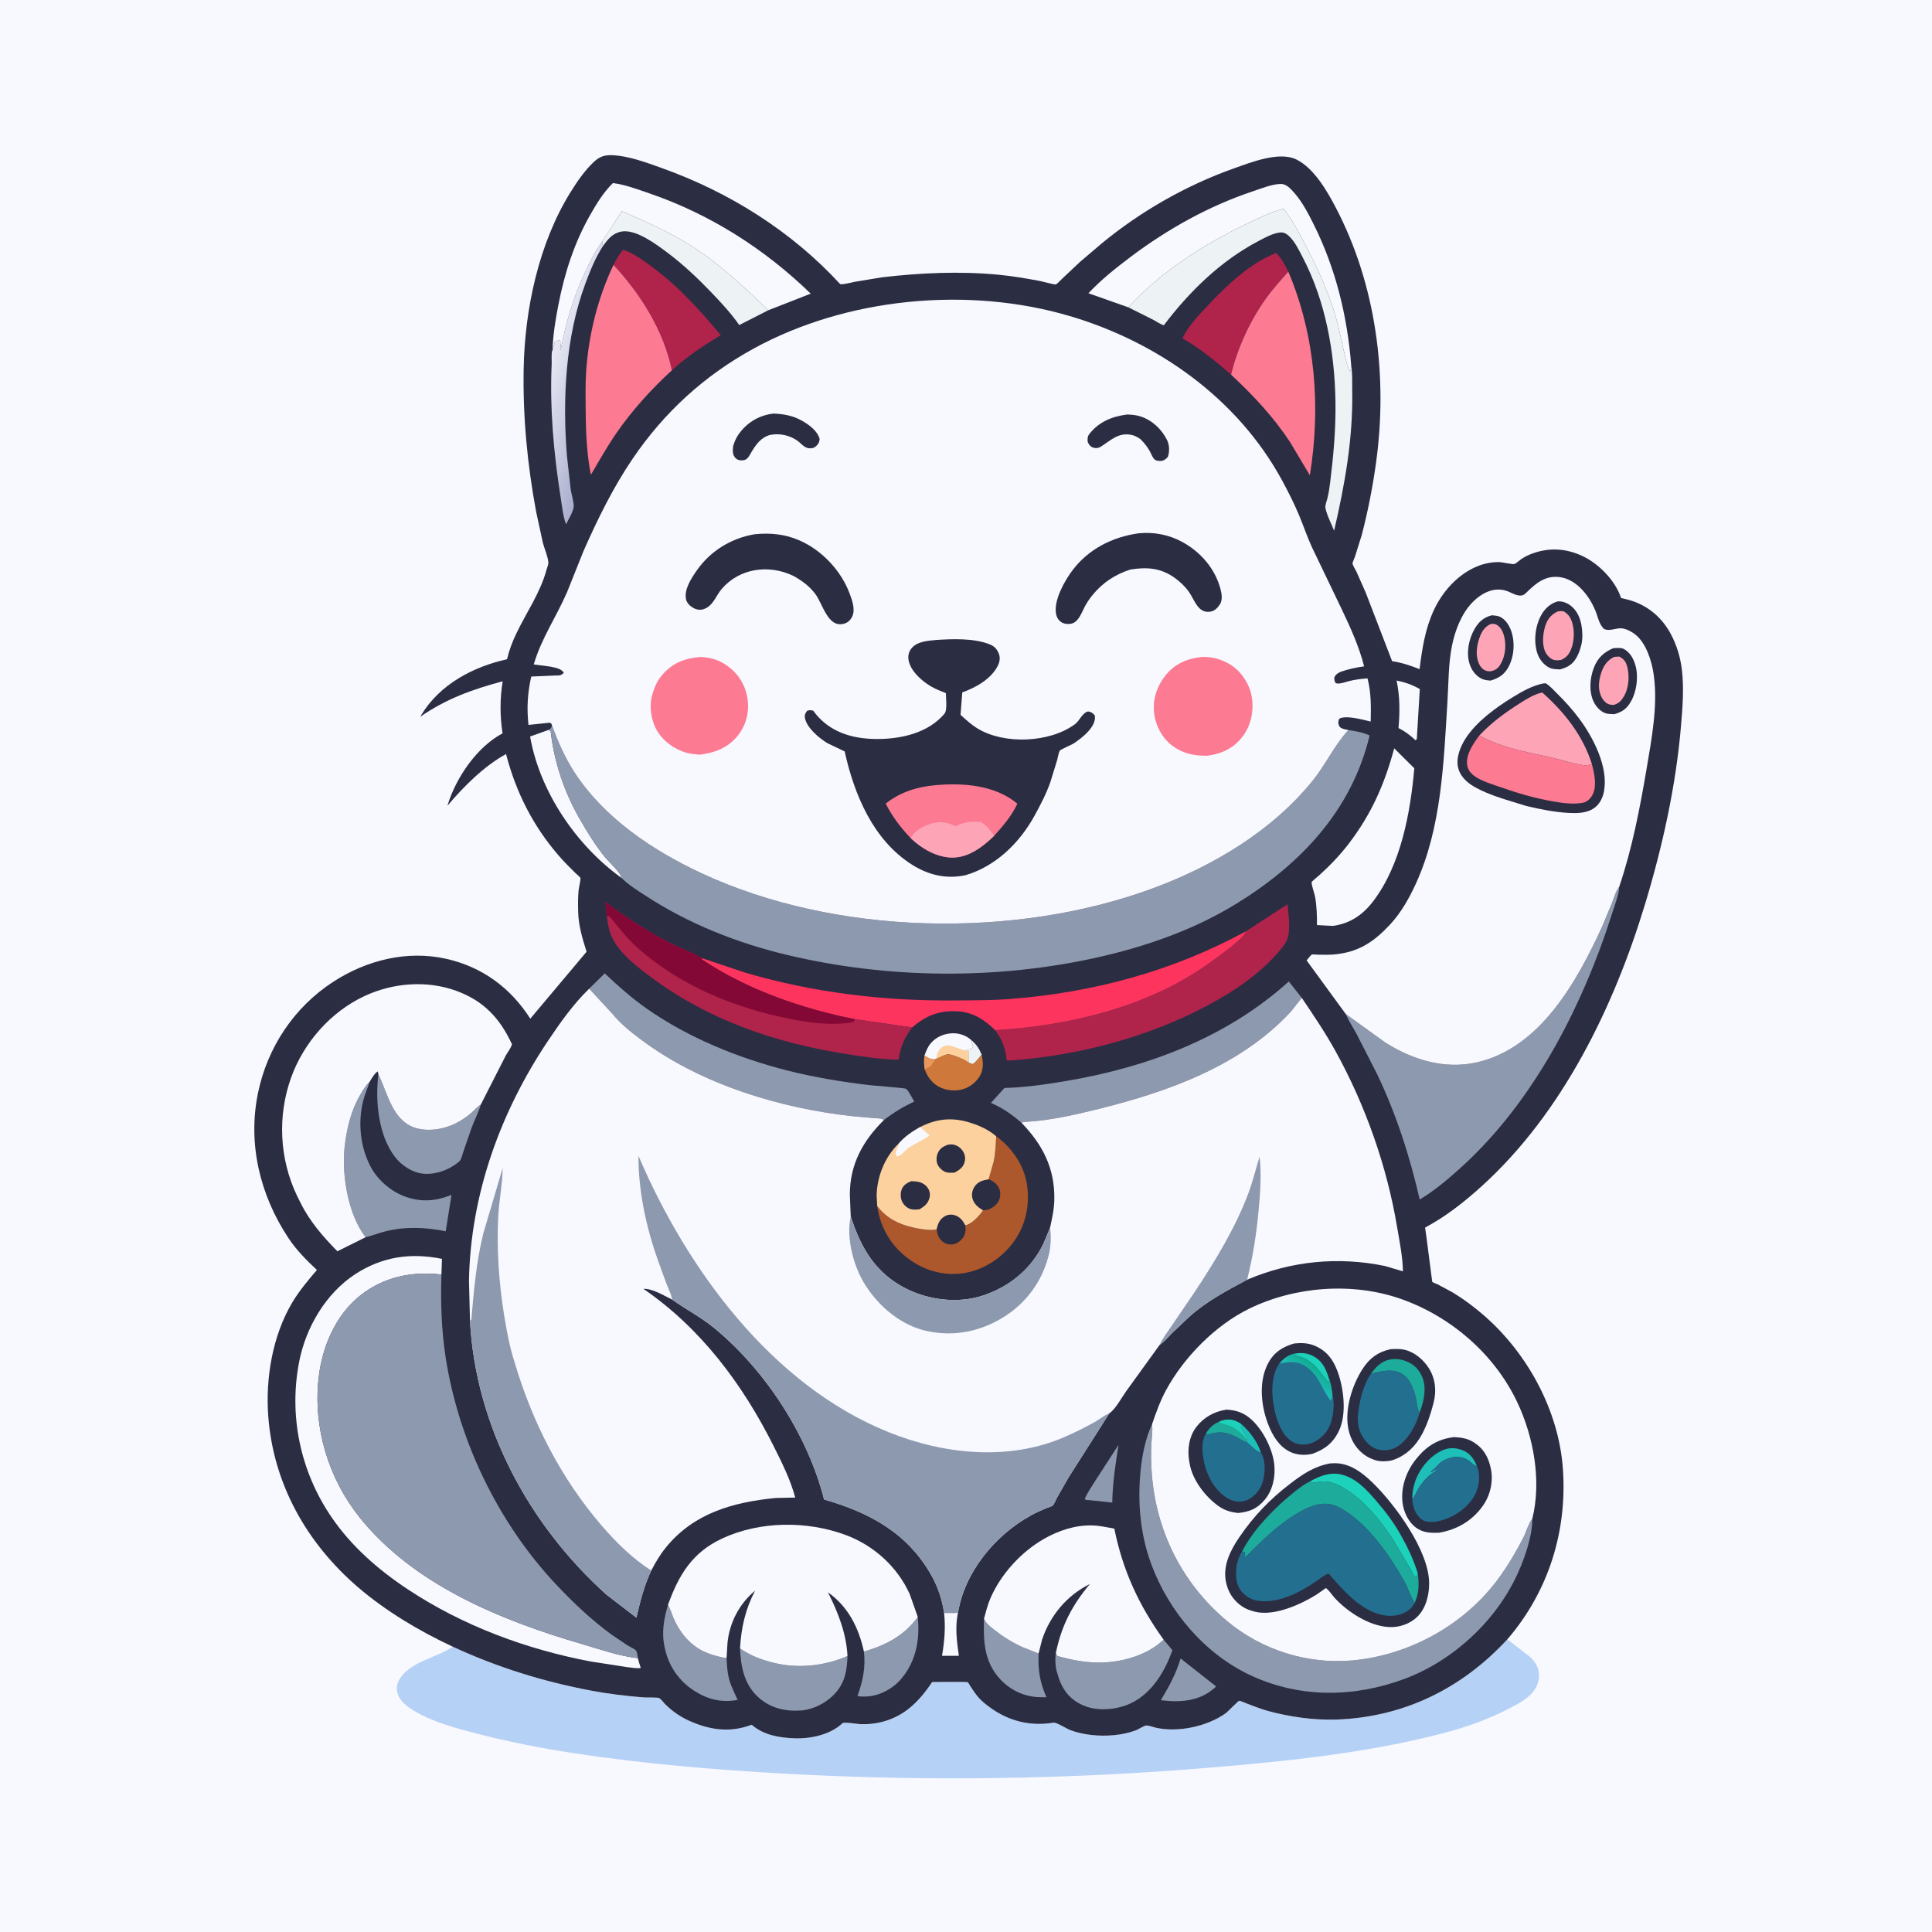 <svg version="1.1" xmlns="http://www.w3.org/2000/svg" style="display: block;" viewBox="0 0 2048 2048" width="1024" height="1024">
<defs>
	<linearGradient id="Gradient1" gradientUnits="userSpaceOnUse" x1="640.567" y1="426.706" x2="573.879" y2="405.584">
		<stop class="stop0" offset="0" stop-opacity="1" stop-color="rgb(172,176,206)"/>
		<stop class="stop1" offset="1" stop-opacity="1" stop-color="rgb(233,234,245)"/>
	</linearGradient>
	<linearGradient id="Gradient2" gradientUnits="userSpaceOnUse" x1="1393.95" y1="1449.62" x2="1385.24" y2="1460.83">
		<stop class="stop0" offset="0" stop-opacity="1" stop-color="rgb(17,172,146)"/>
		<stop class="stop1" offset="1" stop-opacity="1" stop-color="rgb(29,188,180)"/>
	</linearGradient>
</defs>
<path transform="translate(0,0)" fill="rgb(248,248,255)" d="M -0 -0 L 2048 0 L 2048 2048 L -0 2048 L -0 -0 z"/>
<path transform="translate(0,0)" fill="rgb(182,209,246)" d="M 479.982 1745.56 C 527.164 1767.5 576.336 1782.7 627.446 1792.28 C 645.605 1795.68 663.869 1797.84 682.279 1799.31 C 685.209 1799.55 697.043 1799.03 698.972 1800.18 C 700.988 1801.38 703.695 1805.17 705.5 1806.92 C 713.299 1814.47 721.281 1819.99 731.19 1824.39 C 752.863 1834.02 774.29 1836.92 796.793 1828.31 C 809.354 1839.26 825.974 1842.08 842.146 1842.68 C 859.382 1843.32 880.186 1838.88 893.012 1826.73 C 894.765 1825.07 909.077 1827.63 912.5 1827.71 C 918.381 1827.85 924.641 1827.45 930.422 1826.32 C 957.097 1821.11 973.553 1804.78 988.126 1783.05 C 992.419 1783.08 1024.76 1782.5 1025.98 1783.32 C 1026.37 1783.58 1028.08 1786.62 1028.48 1787.24 C 1031.15 1791.35 1033.89 1795.47 1037.07 1799.21 C 1040.63 1803.37 1045.21 1806.88 1049.62 1810.09 C 1069.6 1824.62 1092.38 1830.13 1116.74 1826.1 C 1119.88 1825.58 1130.77 1832.59 1134.68 1834.04 C 1141.88 1836.71 1149.39 1838.3 1157.01 1839.15 C 1172.42 1840.87 1189.43 1839.63 1204.05 1834.24 C 1206.92 1833.18 1212.51 1829.33 1215.05 1829.09 C 1217.18 1828.88 1222.59 1830.82 1224.91 1831.36 C 1248.39 1836.82 1279.49 1830.22 1299.14 1816.23 C 1301.8 1814.34 1312.32 1803.11 1313.58 1802.96 C 1314.93 1802.81 1320.08 1805.24 1321.51 1805.77 C 1328.95 1808.55 1336.41 1811.57 1344.07 1813.67 C 1367.1 1819.97 1393.04 1823.64 1416.89 1822.79 C 1488.25 1820.24 1549.78 1789.83 1597.88 1737.74 L 1622 1756.5 C 1627.59 1761.78 1631.34 1767.91 1631.44 1775.74 C 1631.51 1780.46 1630.57 1784.21 1628.36 1788.34 L 1627.75 1789.48 C 1622.15 1799.49 1609.81 1805.92 1600 1811 C 1577.77 1822.52 1553.85 1831.01 1529.65 1837.31 C 1448.91 1858.36 1364.89 1866.9 1281.94 1873.82 C 1134 1886.16 985.111 1888.46 836.864 1880.42 C 759.796 1876.24 682.877 1869.88 606.555 1858.18 C 572.651 1852.98 539.703 1846.52 506.482 1837.95 C 484.278 1832.23 459.76 1825.78 439.859 1814.1 C 432.501 1809.78 423.79 1803.6 421.383 1794.88 C 419.874 1789.4 420.948 1783.79 424.045 1779.14 C 436.294 1760.75 463.079 1757.32 479.982 1745.56 z"/>
<path transform="translate(0,0)" fill="rgb(43,45,66)" d="M 479.982 1745.56 C 444.697 1729.14 408.914 1707.84 379.367 1682.42 C 325.229 1635.86 289.795 1573.26 284.376 1501.43 C 281.331 1461.07 288.892 1415.85 309.788 1380.75 C 317.25 1368.22 326.498 1357.27 335.937 1346.22 C 324.757 1335.78 314.264 1325.23 305.764 1312.41 C 275.623 1266.96 262.418 1212.68 273.443 1158.83 C 283.362 1110.39 311.724 1067.68 353.195 1040.77 C 388.501 1017.86 431.389 1007.04 473.051 1016.39 C 511.175 1024.94 541.268 1047.16 562.139 1079.84 L 621.792 1008.89 C 617.424 994.988 613.225 981.286 612.889 966.599 C 612.712 958.887 612.579 950.911 613.404 943.245 C 613.649 940.964 615.795 932.085 615.232 930.584 C 614.879 929.645 610.881 926.38 609.982 925.494 C 603.751 919.354 597.512 913.109 591.809 906.472 C 564.634 874.847 546.894 839.549 536.424 799.334 C 513.18 811.997 491.332 833.911 474.295 854.114 L 474.562 853.22 C 483.479 824.186 505.596 791.776 532.736 777.35 C 529.884 759.282 529.885 740.255 532.86 722.196 C 500.858 730.716 473.134 740.733 445.648 759.681 L 446.486 758.08 C 466.015 725.49 501.566 706.749 537.472 698.847 C 539.692 689.375 542.984 680.661 547.16 671.893 C 557.898 649.354 572.62 628.632 579.244 604.306 C 579.759 602.413 581.453 598.201 581.318 596.355 C 580.862 590.107 577.125 581.618 575.473 575.424 L 568.403 542.842 C 559.027 492.658 554.179 442.058 555.101 391 C 556.244 327.72 571.148 257.709 604.853 203.6 C 611.782 192.477 619.712 180.874 629.27 171.844 C 635.335 166.114 640.627 164.204 648.914 164.522 C 666.239 165.187 685.158 172.289 701.383 178.081 C 773.091 203.681 838.975 245.028 890.694 301.223 C 895.327 301.542 901.164 299.686 905.741 298.79 L 935.08 293.946 C 975.902 289.191 1017.57 287.288 1058.56 291.238 C 1073.28 292.657 1087.96 295.15 1102.49 297.886 C 1104.85 298.331 1118.08 301.996 1119.2 301.521 C 1120.9 300.801 1124.21 297.02 1125.66 295.687 L 1145.05 277.444 L 1168.19 257.77 C 1209.44 223.822 1257.59 196.382 1307.89 178.546 C 1325.76 172.207 1356.21 159.961 1374.5 169.2 C 1392.91 178.499 1406.41 201.862 1415.66 219.455 C 1458.83 301.561 1471.26 398.594 1458.75 489.887 C 1455.21 515.73 1450.09 541.821 1443.54 567.062 L 1436.27 590.257 C 1435.83 591.52 1433.6 596.298 1433.74 597.413 C 1433.98 599.363 1436.91 603.896 1437.86 605.944 L 1447.65 628.013 L 1475.68 700.857 C 1485.86 702.395 1495.26 705.511 1504.79 709.332 C 1507.54 687.497 1510.71 666.586 1520.09 646.424 C 1532.44 619.877 1558.47 595.413 1589.31 595.854 C 1592.59 595.901 1603.57 598.593 1605.49 597.838 C 1607.42 597.078 1610.31 594.258 1612.15 592.994 C 1616.14 590.241 1620.45 588.139 1625.01 586.518 C 1642.99 580.133 1660.88 581.46 1677.98 589.667 C 1694.89 597.78 1711.89 615.09 1718.08 633.01 L 1718.38 633.921 L 1727 636.028 C 1746.28 641.503 1761.39 654.131 1770.91 671.687 C 1777.47 683.787 1781.42 697.12 1782.97 710.777 C 1785.14 729.98 1783.56 750.236 1781.94 769.441 C 1776.54 833.294 1762.21 897.926 1743.59 959.176 C 1710.56 1067.81 1656.21 1179.74 1571.02 1257.08 C 1552.5 1273.9 1532.78 1289.49 1510.64 1301.28 C 1511.68 1306.66 1518.03 1358.57 1518.22 1358.8 C 1518.81 1359.5 1523.27 1361.14 1524.32 1361.65 L 1539.89 1370.05 C 1550.99 1376.75 1561.39 1384.48 1571.25 1392.88 C 1618.54 1433.17 1652.39 1494.76 1656.75 1557.19 C 1661.4 1623.7 1641.3 1687.17 1597.88 1737.74 C 1549.78 1789.83 1488.25 1820.24 1416.89 1822.79 C 1393.04 1823.64 1367.1 1819.97 1344.07 1813.67 C 1336.41 1811.57 1328.95 1808.55 1321.51 1805.77 C 1320.08 1805.24 1314.93 1802.81 1313.58 1802.96 C 1312.32 1803.11 1301.8 1814.34 1299.14 1816.23 C 1279.49 1830.22 1248.39 1836.82 1224.91 1831.36 C 1222.59 1830.82 1217.18 1828.88 1215.05 1829.09 C 1212.51 1829.33 1206.92 1833.18 1204.05 1834.24 C 1189.43 1839.63 1172.42 1840.87 1157.01 1839.15 C 1149.39 1838.3 1141.88 1836.71 1134.68 1834.04 C 1130.77 1832.59 1119.88 1825.58 1116.74 1826.1 C 1092.38 1830.13 1069.6 1824.62 1049.62 1810.09 C 1045.21 1806.88 1040.63 1803.37 1037.07 1799.21 C 1033.89 1795.47 1031.15 1791.35 1028.48 1787.24 C 1028.08 1786.62 1026.37 1783.58 1025.98 1783.32 C 1024.76 1782.5 992.419 1783.08 988.126 1783.05 C 973.553 1804.78 957.097 1821.11 930.422 1826.32 C 924.641 1827.45 918.381 1827.85 912.5 1827.71 C 909.077 1827.63 894.765 1825.07 893.012 1826.73 C 880.186 1838.88 859.382 1843.32 842.146 1842.68 C 825.974 1842.08 809.354 1839.26 796.793 1828.31 C 774.29 1836.92 752.863 1834.02 731.19 1824.39 C 721.281 1819.99 713.299 1814.47 705.5 1806.92 C 703.695 1805.17 700.988 1801.38 698.972 1800.18 C 697.043 1799.03 685.209 1799.55 682.279 1799.31 C 663.869 1797.84 645.605 1795.68 627.446 1792.28 C 576.336 1782.7 527.164 1767.5 479.982 1745.56 z"/>
<path transform="translate(0,0)" fill="rgb(237,242,244)" d="M 1029.18 1102.15 C 1034.88 1106.94 1037.73 1111.09 1040.62 1117.91 C 1037.84 1121.24 1034.78 1125.91 1031 1128.05 C 1029.36 1127.62 1028.16 1127.17 1026.71 1126.29 L 1026.62 1114.5 L 1024.25 1113.46 L 1026.08 1112.88 C 1028.75 1112.13 1029.73 1111.96 1031.62 1109.82 L 1029.18 1102.15 z"/>
<path transform="translate(0,0)" fill="rgb(248,248,255)" d="M 1000.8 1709.79 L 1015.51 1709.74 C 1012.2 1724.56 1014.33 1740.38 1016.43 1755.23 L 998.569 1755.22 C 1001.24 1739.43 1002.38 1725.83 1000.8 1709.79 z"/>
<path transform="translate(0,0)" fill="rgb(141,153,174)" d="M 1185.68 1531.64 C 1182.44 1552.39 1179.41 1571.7 1179.03 1592.82 L 1154.5 1590.21 C 1152.28 1590.09 1151.55 1590.51 1149.83 1589 C 1152.95 1581.7 1157.82 1574.91 1162.01 1568.16 L 1185.68 1531.64 z"/>
<path transform="translate(0,0)" fill="rgb(248,248,255)" d="M 979.953 1119.02 C 981.627 1114.27 983.499 1109.48 986.857 1105.64 C 992.565 1099.12 1001.01 1095.54 1009.63 1095.31 C 1016.69 1095.11 1023.91 1097.46 1029.18 1102.15 L 1031.62 1109.82 C 1029.73 1111.96 1028.75 1112.13 1026.08 1112.88 L 1024.25 1113.46 L 1026.62 1114.5 L 1026.71 1126.29 C 1023.19 1123.47 1017.56 1121.12 1013.32 1119.6 C 1011.46 1118.93 1007.05 1117.37 1005.16 1117.45 C 1001.51 1117.62 995.661 1120.99 992.233 1122.51 L 991.013 1123.06 C 986.181 1122.91 984.037 1121.59 979.953 1119.02 z"/>
<path transform="translate(0,0)" fill="rgb(253,209,158)" d="M 992.233 1122.51 C 992.838 1118.16 994.083 1113.94 997.5 1110.92 C 1005.26 1104.06 1014.28 1112.17 1023.1 1113.32 L 1024.25 1113.46 L 1026.62 1114.5 L 1026.71 1126.29 C 1023.19 1123.47 1017.56 1121.12 1013.32 1119.6 C 1011.46 1118.93 1007.05 1117.37 1005.16 1117.45 C 1001.51 1117.62 995.661 1120.99 992.233 1122.51 z"/>
<path transform="translate(0,0)" fill="rgb(248,248,255)" d="M 1480.44 721.415 C 1489.39 723.154 1497.11 725.944 1505.05 730.418 L 1501.87 783.5 L 1500.52 784.702 C 1495.46 779.906 1489.8 775.535 1483.58 772.355 L 1482.49 771.814 C 1483.92 754.319 1484.07 738.703 1480.44 721.415 z"/>
<path transform="translate(0,0)" fill="rgb(141,153,174)" d="M 1251.48 1758.03 L 1289.18 1787.73 C 1282.43 1793.97 1276.43 1797.52 1267.68 1800.44 L 1264.1 1801.35 C 1252.99 1804.09 1241.85 1803.65 1230.56 1802.29 C 1239.52 1787.07 1246.29 1775.13 1251.48 1758.03 z"/>
<path transform="translate(0,0)" fill="rgb(206,121,59)" d="M 992.233 1122.51 C 995.661 1120.99 1001.51 1117.62 1005.16 1117.45 C 1007.05 1117.37 1011.46 1118.93 1013.32 1119.6 C 1017.56 1121.12 1023.19 1123.47 1026.71 1126.29 C 1028.16 1127.17 1029.36 1127.62 1031 1128.05 C 1034.78 1125.91 1037.84 1121.24 1040.62 1117.91 C 1042.18 1126.31 1043.01 1134.14 1037.99 1141.66 C 1033.15 1148.92 1025.99 1153.83 1017.39 1155.39 C 1008.94 1156.91 998.992 1155.1 992.033 1149.96 C 986.21 1145.65 982.737 1140.44 980.315 1133.72 C 979.332 1128.49 979.41 1124.23 979.953 1119.02 C 984.037 1121.59 986.181 1122.91 991.013 1123.06 L 992.233 1122.51 z"/>
<path transform="translate(0,0)" fill="rgb(233,151,93)" d="M 979.953 1119.02 C 984.037 1121.59 986.181 1122.91 991.013 1123.06 C 989.312 1126.41 987.713 1130.24 983.929 1131.66 L 982.908 1131.99 L 980.315 1133.72 C 979.332 1128.49 979.41 1124.23 979.953 1119.02 z"/>
<path transform="translate(0,0)" fill="rgb(248,248,255)" d="M 581.837 773.62 L 583.762 775.101 C 587.133 806.721 597.934 838.707 613.577 866.355 C 621.799 880.889 631.166 896.182 641.764 909.105 C 645.413 913.555 658.765 925.582 658.722 930.572 C 610.92 896.216 572.063 839.113 561.932 780.721 L 581.837 773.62 z"/>
<path transform="translate(0,0)" fill="rgb(141,153,174)" d="M 972.892 1714.06 C 975.189 1737.96 971.225 1760.66 955.502 1779.47 C 947.183 1789.43 933.983 1796.89 921 1798.19 C 916.961 1798.6 912.998 1798.48 908.979 1797.97 C 914.545 1781.96 917.776 1767.74 915.765 1750.72 C 938.677 1744.12 958.61 1733.91 972.892 1714.06 z"/>
<path transform="translate(0,0)" fill="rgb(141,153,174)" d="M 1100.95 1752.82 C 1100.22 1770.3 1102.25 1783.29 1109.32 1799.14 L 1102.09 1799.09 C 1086.21 1798.74 1071.47 1791.98 1060.62 1780.44 C 1043.1 1761.81 1042.34 1739.94 1043.1 1715.78 C 1044.84 1720.53 1049.19 1723.89 1053.07 1726.97 C 1062.59 1734.53 1072.26 1740.69 1083.32 1745.8 L 1100.95 1752.82 z"/>
<path transform="translate(0,0)" fill="url(#Gradient1)" d="M 638.58 255.901 L 639.106 260.927 C 631.071 273.403 625.73 286.655 620.565 300.512 C 599.365 357.395 596.214 422.806 600.955 482.965 L 604.963 518.842 C 605.707 523.836 608.501 532.493 608.121 537.12 C 607.681 542.474 602.395 550.928 600.035 555.788 C 596.794 547.176 595.636 535.573 594.194 526.455 C 586.874 480.192 582.733 432.848 584.786 386 C 584.973 381.712 584.286 375.78 585.361 371.797 L 585.751 371.112 C 586.631 368.73 587.425 366.424 587.905 363.922 L 588.272 361.932 C 590.964 361.2 592.11 360.292 594.75 361.495 L 594.75 363.75 C 593.95 366.748 594.049 368.418 594.25 371.558 C 599.933 341.848 607.277 316.346 620.112 288.843 C 625.428 277.452 630.936 265.948 638.58 255.901 z"/>
<path transform="translate(0,0)" fill="rgb(141,153,174)" d="M 708.139 1701.13 L 708.884 1702.62 C 711.342 1707.64 712.835 1713.08 715.265 1718.13 C 723.066 1734.34 734.747 1747.03 752.006 1753.09 C 757.897 1755.15 764.003 1756.82 770.196 1757.65 C 770.602 1765.2 770.924 1772.44 772.853 1779.79 C 774.849 1787.4 778.742 1794.81 781.92 1802 C 765.137 1804.97 751.084 1801.77 736.708 1792.81 C 720.393 1782.63 709.312 1767.14 705.035 1748.4 L 704.617 1746.5 C 701.072 1730.95 703.615 1716.17 708.139 1701.13 z"/>
<path transform="translate(0,0)" fill="rgb(237,242,244)" d="M 638.58 255.901 L 659.194 223.894 C 683.94 234.63 708.287 245.333 731.229 259.708 C 761.91 278.931 788.505 303.807 814.35 328.913 L 783.644 344.561 C 774.744 331.841 764.18 320.494 753.433 309.335 C 739.25 294.608 724.105 280.253 707.716 267.983 C 696.056 259.252 674.18 242.661 658.781 245.462 C 649.351 247.177 644.316 253.615 639.106 260.927 L 638.58 255.901 z"/>
<path transform="translate(0,0)" fill="rgb(141,153,174)" d="M 401.121 1138.88 L 401.601 1139.87 C 410.797 1159.27 416.164 1187.11 439.031 1195.19 C 452.969 1200.11 470.616 1197.18 483.576 1190.55 C 489.313 1187.61 494.696 1183.97 499.562 1179.75 C 502.882 1176.86 505.96 1173.16 509.683 1170.85 C 507.334 1179.17 502.924 1187.36 499.922 1195.53 L 491.58 1219.62 C 490.534 1222.68 489.284 1227.85 487.544 1230.48 C 487.371 1230.74 485.797 1232.08 485.425 1232.38 C 475.03 1240.69 460.865 1245.56 447.597 1244.03 C 436.704 1242.77 425.498 1235.18 418.881 1226.63 C 400.996 1203.53 397.606 1167.07 401.121 1138.88 z"/>
<path transform="translate(0,0)" fill="rgb(141,153,174)" d="M 784.454 1747.44 C 794.808 1754.49 805.865 1759.05 818 1762.08 L 819.922 1762.57 C 845.91 1769.12 873.978 1766.07 898.364 1755.46 C 897.863 1769.81 896.183 1782.16 886.479 1793.67 C 877.493 1804.32 862.812 1812.23 848.9 1813.2 C 832.009 1814.37 816.188 1810.58 803.5 1798.83 C 788.672 1785.11 785.267 1766.55 784.454 1747.44 z"/>
<path transform="translate(0,0)" fill="rgb(141,153,174)" d="M 1233.49 1738.14 L 1242.79 1749.25 C 1235.03 1771.5 1221.39 1794.44 1199.46 1805.19 C 1185.72 1811.92 1166.87 1814.14 1152.21 1809.28 C 1139.72 1805.14 1130.57 1797.23 1124.93 1785.31 C 1123.17 1781.6 1121.99 1777.94 1120.86 1774 L 1120.36 1772.38 C 1118.65 1766.55 1118.3 1758.16 1119.24 1752.19 L 1120.98 1755.5 C 1135.08 1759.38 1148.82 1762.16 1163.5 1762.38 C 1187.56 1762.74 1215.73 1755.11 1233.49 1738.14 z"/>
<path transform="translate(0,0)" fill="rgb(176,35,75)" d="M 650.33 280.772 C 653.323 274.926 656.227 269.836 660.486 264.808 C 671.17 268.234 680.3 274.945 689.303 281.482 C 718.383 302.598 741.111 327.84 764.019 355.275 C 745.844 366.281 727.892 378.17 712.191 392.585 C 703.626 350.563 679.078 311.753 650.33 280.772 z"/>
<path transform="translate(0,0)" fill="rgb(176,35,75)" d="M 1305 397.179 C 1288.85 382.998 1272.08 369.333 1253.41 358.637 C 1259.45 346.038 1269.74 335.094 1279.24 324.987 C 1299.75 303.18 1324.52 279.151 1352.71 268.148 C 1358.68 273.822 1362.05 280.7 1365.67 287.952 C 1357.68 297.06 1349.38 306.106 1342.31 315.947 C 1325.32 339.578 1311.76 368.855 1305 397.179 z"/>
<path transform="translate(0,0)" fill="rgb(141,153,174)" d="M 391.701 1146.99 C 389.593 1153.7 386.676 1160.18 384.976 1167 C 379.323 1189.69 381.755 1215.06 392.441 1235.95 C 400.09 1250.9 415.049 1263.7 431 1268.97 C 447.86 1274.54 462.414 1273.09 478.595 1266.65 L 472.467 1305.24 C 451.665 1300.94 430.19 1300.01 409.4 1305.06 C 402.014 1306.85 394.958 1309.72 387.619 1311.5 C 368.504 1287.18 361.752 1243.47 365.591 1213.36 C 367.964 1194.75 372.394 1176.41 382.101 1160.16 C 384.884 1155.5 387.635 1150.66 391.701 1146.99 z"/>
<path transform="translate(0,0)" fill="rgb(248,248,255)" d="M 1477.93 793.27 L 1499.23 814.422 C 1495.08 861.585 1485.07 916.446 1455.91 955 C 1444.81 969.682 1431.45 978.885 1413.02 981.504 L 1396.04 980.623 C 1396.15 970.641 1395.78 960.317 1394.02 950.482 C 1393.35 946.714 1389.96 937.956 1390.42 934.788 C 1390.45 934.577 1398.26 927.972 1399.02 927.281 C 1410.19 917.187 1420.7 906.19 1429.83 894.219 C 1453.89 862.664 1467.64 831.342 1477.93 793.27 z"/>
<path transform="translate(0,0)" fill="rgb(172,87,44)" d="M 1056 1204.47 C 1072.58 1216.57 1085.62 1235.15 1088.64 1255.69 C 1091.98 1278.39 1087 1300.52 1072.82 1318.68 C 1059.81 1335.35 1040.39 1347.35 1019.26 1349.91 C 997.548 1352.54 976.68 1345.57 959.804 1331.86 C 943.084 1318.28 932.93 1299.86 929.888 1278.54 C 939.708 1291.16 952.092 1297.57 967.5 1301.06 L 969.345 1301.51 C 974.764 1302.74 987.802 1304.92 992.872 1303.1 L 993.148 1301.74 C 994.415 1296.47 996.713 1291.87 1001.62 1289.19 C 1005.12 1287.28 1008.87 1287.05 1012.65 1288.35 C 1017.9 1290.15 1020.8 1294.13 1023.29 1298.85 L 1024.36 1298.65 C 1030.83 1296.72 1038.64 1288.36 1042.03 1282.92 C 1036.91 1280.04 1032.29 1276.25 1030.78 1270.33 C 1029.73 1266.18 1030.56 1261.57 1032.95 1258 C 1036.79 1252.29 1041.6 1251.24 1048 1250.03 L 1053.28 1231.5 C 1055.23 1222.56 1055.51 1213.58 1056 1204.47 z"/>
<path transform="translate(0,0)" fill="rgb(43,45,66)" d="M 1048 1250.03 C 1052.8 1252.07 1057 1254.96 1059.15 1259.92 C 1060.71 1263.54 1060.61 1268.53 1059.05 1272.14 C 1056.95 1276.99 1052.17 1280.76 1047.19 1282.31 C 1045.45 1282.85 1043.84 1282.9 1042.03 1282.92 C 1036.91 1280.04 1032.29 1276.25 1030.78 1270.33 C 1029.73 1266.18 1030.56 1261.57 1032.95 1258 C 1036.79 1252.29 1041.6 1251.24 1048 1250.03 z"/>
<path transform="translate(0,0)" fill="rgb(43,45,66)" d="M 992.872 1303.1 L 993.148 1301.74 C 994.415 1296.47 996.713 1291.87 1001.62 1289.19 C 1005.12 1287.28 1008.87 1287.05 1012.65 1288.35 C 1017.9 1290.15 1020.8 1294.13 1023.29 1298.85 C 1023.91 1303.8 1023.56 1308.34 1020.46 1312.48 C 1018.28 1315.38 1014.2 1318.53 1010.5 1319.02 C 1006.11 1319.6 1002.52 1318.9 999.146 1316.06 C 995.028 1312.6 993.847 1309.21 993.026 1304.03 L 992.872 1303.1 z"/>
<path transform="translate(0,0)" fill="rgb(237,242,244)" d="M 1196.12 325.802 C 1230.4 288.002 1276.78 258.592 1322.52 236.787 C 1334.45 231.098 1347.83 224.595 1360.63 221.303 C 1370.09 233.106 1377.57 247.684 1384.52 261.074 C 1398.47 287.96 1410.99 315.726 1418.5 345.186 L 1426.08 379.028 C 1427.35 383.895 1428.45 389.511 1431.01 393.837 C 1432.26 392.24 1432.1 389.279 1432.34 387.249 C 1433.75 395.938 1433.29 405.595 1433.43 414.402 C 1434.26 465.36 1425.66 513.164 1414.22 562.566 C 1411.34 555.396 1406.45 545.944 1405 538.468 C 1404.47 535.753 1406.49 530.814 1407.15 528.094 C 1408.5 522.495 1409.37 516.715 1410.07 511.001 C 1413.56 482.773 1416.08 454.574 1415.65 426.095 C 1414.87 373.737 1405.25 319.292 1380.8 272.573 C 1376.87 265.048 1372.55 255.862 1366.19 250.083 C 1363.34 247.485 1360.67 246.045 1356.73 246.467 C 1349.1 247.284 1340.36 252.188 1333.64 255.727 C 1293.94 276.605 1260.56 309.272 1233.67 344.833 C 1229.69 343.551 1225.79 340.689 1222.03 338.749 L 1196.12 325.802 z"/>
<path transform="translate(0,0)" fill="rgb(248,248,255)" d="M 1196.12 325.802 L 1153.78 310.843 C 1167.58 296.215 1182.86 284.079 1198.87 272.036 C 1237.7 242.823 1281.76 218.195 1328 202.821 C 1336.7 199.928 1348.81 194.938 1358 195.011 C 1363.84 195.058 1368.43 200.426 1372.02 204.475 C 1380.49 214.044 1386.9 226.483 1392.59 237.871 C 1415.95 284.692 1428.26 335.249 1432.34 387.249 C 1432.1 389.279 1432.26 392.24 1431.01 393.837 C 1428.45 389.511 1427.35 383.895 1426.08 379.028 L 1418.5 345.186 C 1410.99 315.726 1398.47 287.96 1384.52 261.074 C 1377.57 247.684 1370.09 233.106 1360.63 221.303 C 1347.83 224.595 1334.45 231.098 1322.52 236.787 C 1276.78 258.592 1230.4 288.002 1196.12 325.802 z"/>
<path transform="translate(0,0)" fill="rgb(253,122,147)" d="M 1365.67 287.952 C 1394.35 355.864 1400.24 431.311 1388.51 503.848 L 1367.6 468.745 C 1349.94 441.947 1328.39 418.968 1305 397.179 C 1311.76 368.855 1325.32 339.578 1342.31 315.947 C 1349.38 306.106 1357.68 297.06 1365.67 287.952 z"/>
<path transform="translate(0,0)" fill="rgb(248,248,255)" d="M 585.751 371.112 C 586.11 355.183 588.894 338.603 591.946 323 C 598.557 289.209 608.655 257.542 625.8 227.501 C 632.642 215.511 639.807 203.736 649.748 194.048 C 662.493 195.687 675.86 200.675 688 204.838 C 752.768 227.051 810.381 263.715 859.402 311.274 L 814.35 328.913 C 788.505 303.807 761.91 278.931 731.229 259.708 C 708.287 245.333 683.94 234.63 659.194 223.894 L 638.58 255.901 C 630.936 265.948 625.428 277.452 620.112 288.843 C 607.277 316.346 599.933 341.848 594.25 371.558 C 594.049 368.418 593.95 366.748 594.75 363.75 L 594.75 361.495 C 592.11 360.292 590.964 361.2 588.272 361.932 L 587.905 363.922 C 587.425 366.424 586.631 368.73 585.751 371.112 z"/>
<path transform="translate(0,0)" fill="rgb(253,122,147)" d="M 650.33 280.772 C 679.078 311.753 703.626 350.563 712.191 392.585 C 690.594 412.311 670.473 434.557 653.765 458.577 C 643.838 472.849 635.225 488.323 626.34 503.276 C 621.989 481.321 620.945 457.386 620.836 435 C 620.767 420.859 620.391 406.436 621.434 392.339 C 624.296 353.66 633.71 315.803 650.33 280.772 z"/>
<path transform="translate(0,0)" fill="rgb(253,209,158)" d="M 975.353 1194.74 C 993.125 1185.61 1009.89 1184.12 1028.9 1190.24 C 1038.91 1193.47 1047.97 1197.59 1056 1204.47 C 1055.51 1213.58 1055.23 1222.56 1053.28 1231.5 L 1048 1250.03 C 1041.6 1251.24 1036.79 1252.29 1032.95 1258 C 1030.56 1261.57 1029.73 1266.18 1030.78 1270.33 C 1032.29 1276.25 1036.91 1280.04 1042.03 1282.92 C 1038.64 1288.36 1030.83 1296.72 1024.36 1298.65 L 1023.29 1298.85 C 1020.8 1294.13 1017.9 1290.15 1012.65 1288.35 C 1008.87 1287.05 1005.12 1287.28 1001.62 1289.19 C 996.713 1291.87 994.415 1296.47 993.148 1301.74 L 992.872 1303.1 C 987.802 1304.92 974.764 1302.74 969.345 1301.51 L 967.5 1301.06 C 952.092 1297.57 939.708 1291.16 929.888 1278.54 L 929.256 1266.98 C 929.785 1246.81 938.073 1226.2 952.775 1212.09 C 959.332 1204.7 966.836 1199.62 975.353 1194.74 z"/>
<path transform="translate(0,0)" fill="rgb(248,248,255)" d="M 952.775 1212.09 C 959.332 1204.7 966.836 1199.62 975.353 1194.74 L 985.367 1203.53 C 978.415 1208.71 970.783 1211.8 963.588 1216.39 C 959.315 1219.11 955.827 1225.08 951 1225.94 C 949.534 1223.97 949.299 1223.79 949.731 1221.21 C 950.273 1217.99 952.315 1215.43 952.775 1212.09 z"/>
<path transform="translate(0,0)" fill="rgb(43,45,66)" d="M 1004.47 1213.5 C 1006.21 1213.23 1007.86 1212.95 1009.63 1213.17 C 1014.1 1213.75 1017.72 1216.08 1020.31 1219.73 C 1022.75 1223.17 1023.65 1227.18 1022.64 1231.33 C 1021.14 1237.53 1017.21 1240.04 1011.93 1243.02 C 1009.2 1243.12 1005.8 1243.42 1003.15 1242.68 C 999.364 1241.61 995.283 1237.78 993.775 1234.19 C 992.369 1230.84 992.552 1226.35 993.834 1223 C 995.907 1217.58 999.34 1215.59 1004.47 1213.5 z"/>
<path transform="translate(0,0)" fill="rgb(43,45,66)" d="M 965.935 1252.09 L 970.518 1252.37 C 975.629 1252.85 980.079 1254.66 983.209 1258.91 C 985.319 1261.78 986.243 1265.4 985.51 1268.89 C 984.113 1275.53 980.473 1278.42 974.909 1281.87 C 971.847 1282.24 968.161 1282.58 965.178 1281.65 C 961.182 1280.39 957.688 1277.07 956.03 1273.24 C 954.478 1269.66 954.39 1264.42 955.847 1260.79 C 957.787 1255.96 961.393 1254.07 965.935 1252.09 z"/>
<path transform="translate(0,0)" fill="rgb(141,153,174)" d="M 1082.86 1190.23 C 1072.63 1181.37 1062.88 1174.54 1050.44 1169.12 L 1064.81 1153.26 C 1085.96 1152.83 1108.12 1149.57 1129 1146.08 C 1215.83 1131.61 1300.21 1100.07 1366.19 1040.4 L 1379.91 1057.74 L 1368.53 1072.16 C 1315.46 1129.72 1238.57 1157.15 1164.51 1175.53 C 1139.76 1181.67 1112.43 1187.95 1086.94 1189.19 L 1085.67 1189.24 C 1084.15 1189.35 1084.6 1189.38 1082.86 1190.23 z"/>
<path transform="translate(0,0)" fill="rgb(141,153,174)" d="M 624.589 1048.02 L 641.047 1031.8 C 655.357 1045.31 669.488 1057.93 685.648 1069.25 C 729.801 1100.17 782.917 1121.71 834.995 1134.88 C 863.743 1142.14 894.312 1147.17 923.787 1150.51 C 928.189 1151.01 959.323 1153.23 960.574 1154.23 C 963.175 1156.3 967.189 1164.56 969.167 1167.65 C 957.268 1173.3 947.4 1179.26 936.989 1187.27 C 934.45 1185.23 930.196 1185.53 927.051 1185.28 L 905.012 1183.31 C 827.84 1175.17 743.454 1149.63 680.589 1102.8 C 669.397 1094.47 657.916 1085.45 649.103 1074.55 L 624.589 1048.02 z"/>
<path transform="translate(0,0)" fill="rgb(176,35,75)" d="M 1320.66 987.239 L 1364.84 958.522 C 1365.76 969.183 1368.33 985.258 1364.62 995.388 C 1363 999.814 1359.97 1003.67 1356.95 1007.24 C 1335.67 1032.47 1308.18 1050.9 1279.26 1066.25 C 1216.34 1099.64 1144.85 1118.37 1074 1123.97 L 1067.16 1124.23 C 1065.67 1110.79 1062.82 1103.12 1054.93 1092.05 C 1132.07 1087.51 1215.56 1067.84 1279.5 1022.55 C 1287.31 1017.02 1319.42 994.661 1320.66 987.239 z"/>
<path transform="translate(0,0)" fill="rgb(253,52,93)" d="M 1320.66 987.239 C 1319.42 994.661 1287.31 1017.02 1279.5 1022.55 C 1215.56 1067.84 1132.07 1087.51 1054.93 1092.05 C 1043.31 1080.6 1031.24 1072.91 1014.5 1072 C 995.652 1070.98 981.004 1076.77 967.02 1089.14 L 906.41 1080.43 C 850.442 1069.47 791.602 1048.99 743.974 1017.03 L 744.19 1015.68 L 789.568 1030.95 C 862.462 1052.36 936.914 1061.18 1012.76 1060.51 C 1031.92 1060.34 1051.26 1060.45 1070.38 1058.99 C 1158.63 1052.24 1242.88 1029.59 1320.66 987.239 z"/>
<path transform="translate(0,0)" fill="rgb(176,35,75)" d="M 643.387 972.819 L 641.782 956.113 C 663.294 972.494 686.821 987.536 710.881 999.889 C 721.687 1005.44 733.8 1009.6 744.19 1015.68 L 743.974 1017.03 C 791.602 1048.99 850.442 1069.47 906.41 1080.43 L 967.02 1089.14 C 958.709 1099.79 954.505 1109.87 952.502 1123.28 C 933.377 1123.04 913.384 1119.92 894.52 1116.89 C 820.784 1105.04 751.172 1081.18 690.738 1036.34 C 675.751 1025.22 657.172 1011.18 648.98 994.017 C 645.656 987.054 644.503 980.367 643.387 972.819 z"/>
<path transform="translate(0,0)" fill="rgb(132,8,53)" d="M 643.387 972.819 L 641.782 956.113 C 663.294 972.494 686.821 987.536 710.881 999.889 C 721.687 1005.44 733.8 1009.6 744.19 1015.68 L 743.974 1017.03 C 791.602 1048.99 850.442 1069.47 906.41 1080.43 L 904.617 1083.45 C 881.067 1087.71 856.131 1083.96 833 1079.15 C 778.333 1067.77 724.712 1045.88 681.603 1009.74 C 675.863 1004.92 670.192 999.67 665.116 994.167 L 651.571 978.142 C 649.367 975.398 647.324 972.057 644.12 970.444 L 643.387 972.819 z"/>
<path transform="translate(0,0)" fill="rgb(248,248,255)" d="M 676.214 1757.63 C 676.855 1761.12 678.241 1764.74 679.248 1768.17 C 674.625 1768.78 669.125 1767.69 664.493 1767.2 L 626.598 1761.33 C 558.036 1748.42 490.671 1723.42 432.368 1684.81 C 400.918 1663.98 372.39 1639.14 351.107 1607.8 C 318.231 1559.38 305.862 1500.33 317.27 1442.78 C 324.386 1406.88 345.483 1371 376.409 1350.76 C 404.996 1332.05 435.448 1327.72 468.498 1334.46 L 467.929 1351.06 C 436.942 1347.44 407.165 1353.39 382.259 1372.98 C 355.628 1393.93 341.445 1427.76 337.737 1460.77 C 331.809 1513.54 348.295 1567.45 381.374 1608.68 C 438.567 1679.97 531.03 1717.61 616.384 1742.57 C 635.183 1748.06 655.721 1755.38 675.187 1757.54 L 676.214 1757.63 z"/>
<path transform="translate(0,0)" fill="rgb(141,153,174)" d="M 1624.29 1610.02 C 1624.52 1627.72 1616.63 1650.41 1609.44 1666.62 C 1587.07 1717.08 1541.05 1760.1 1489.3 1779.5 C 1436.43 1799.32 1379.32 1800.35 1327.42 1776.73 C 1277.79 1754.15 1239.01 1708.63 1220.31 1657.88 C 1208.68 1626.3 1205.74 1592.64 1209.04 1559.35 C 1210.7 1542.62 1214.1 1524.99 1221.23 1509.66 L 1221.35 1510.91 C 1221.97 1517.58 1220.83 1524.19 1220.5 1530.87 C 1220.02 1540.71 1220.16 1550.34 1220.82 1560.17 C 1224.97 1622.23 1252.85 1678.3 1300.55 1718.24 C 1337.52 1749.19 1386.22 1764.57 1434.32 1760.06 C 1490.85 1754.76 1545.85 1725.82 1581.9 1681.71 C 1594.9 1665.81 1605.24 1648.28 1614.71 1630.11 C 1617.88 1624.02 1620.06 1615.08 1624.29 1610.02 z"/>
<path transform="translate(0,0)" fill="rgb(248,248,255)" d="M 1043.1 1715.78 C 1045.1 1708.51 1046.94 1701.06 1049.94 1694.12 C 1061.02 1668.52 1082.59 1644.98 1106.73 1631.21 C 1122.33 1622.32 1139.93 1616.53 1158 1617.02 C 1165.78 1617.24 1173.58 1619.01 1181.23 1620.41 C 1190.15 1664.64 1207.14 1701.57 1233.49 1738.14 C 1215.73 1755.11 1187.56 1762.74 1163.5 1762.38 C 1148.82 1762.16 1135.08 1759.38 1120.98 1755.5 L 1119.24 1752.19 C 1125.31 1723.15 1136.41 1701.7 1155.34 1679.13 C 1131.01 1691.1 1113.28 1712.31 1104.66 1738.04 L 1100.95 1752.82 L 1083.32 1745.8 C 1072.26 1740.69 1062.59 1734.53 1053.07 1726.97 C 1049.19 1723.89 1044.84 1720.53 1043.1 1715.78 z"/>
<path transform="translate(0,0)" fill="rgb(141,153,174)" d="M 1716.46 939.92 C 1716.05 947.321 1713.52 954.047 1711.32 961.056 L 1701.8 989.752 C 1669.96 1081.15 1619.79 1174.04 1546.91 1239.21 C 1533.93 1250.81 1519.96 1262.73 1504.92 1271.52 C 1494.67 1226.32 1479.65 1179.67 1459.43 1137.92 L 1438.49 1096.92 C 1434.57 1089.64 1429.81 1082.44 1426.54 1074.89 L 1468.36 1105.07 C 1497.5 1123.49 1531.41 1133.99 1565.81 1126.09 C 1632.97 1110.66 1671.75 1040.1 1698.31 982.302 L 1708.79 957.156 C 1710.72 952.097 1712.37 945.902 1715.41 941.401 L 1716.46 939.92 z"/>
<path transform="translate(0,0)" fill="rgb(248,248,255)" d="M 708.139 1701.13 C 719.478 1669.52 733.842 1645.62 765.5 1630.88 C 805.669 1612.17 855.892 1611.91 896.997 1627.36 C 926.526 1638.46 951.317 1660.99 964.322 1689.8 L 972.892 1714.06 C 958.61 1733.91 938.677 1744.12 915.765 1750.72 C 910.293 1725.56 899.164 1703.05 877.647 1687.94 C 888.291 1708.8 897.254 1731.78 898.364 1755.46 C 873.978 1766.07 845.91 1769.12 819.922 1762.57 L 818 1762.08 C 805.865 1759.05 794.808 1754.49 784.454 1747.44 C 785.686 1725.4 790.109 1705.81 800.407 1686.22 C 783.754 1699.98 773.356 1719.88 771.184 1741.5 L 770.196 1757.65 C 764.003 1756.82 757.897 1755.15 752.006 1753.09 C 734.747 1747.03 723.066 1734.34 715.265 1718.13 C 712.835 1713.08 711.342 1707.64 708.884 1702.62 L 708.139 1701.13 z"/>
<path transform="translate(0,0)" fill="rgb(248,248,255)" d="M 318.568 1275 L 314.677 1267.22 C 296.177 1228.16 293.992 1182.88 308.624 1142.21 C 321.955 1105.16 350.481 1072.72 386.127 1055.98 C 416.378 1041.77 452.497 1038.83 484.037 1050.45 C 512.925 1061.1 530.004 1079.53 542.748 1107.02 C 541.471 1111.01 538.66 1114.73 536.464 1118.3 L 509.683 1170.85 C 505.96 1173.16 502.882 1176.86 499.562 1179.75 C 494.696 1183.97 489.313 1187.61 483.576 1190.55 C 470.616 1197.18 452.969 1200.11 439.031 1195.19 C 416.164 1187.11 410.797 1159.27 401.601 1139.87 L 401.121 1138.88 L 400.455 1135.71 C 396.9 1137.9 393.838 1143.35 391.701 1146.99 C 387.635 1150.66 384.884 1155.5 382.101 1160.16 C 372.394 1176.41 367.964 1194.75 365.591 1213.36 C 361.752 1243.47 368.504 1287.18 387.619 1311.5 L 357.64 1326.39 C 342.31 1310.82 328.367 1294.78 318.568 1275 z"/>
<path transform="translate(0,0)" fill="rgb(141,153,174)" d="M 585.171 769 C 591.631 786.744 599.137 803.771 609.543 819.611 C 641.08 867.618 692.504 901.894 743.762 925.743 C 885.508 991.695 1075.06 995.695 1221.31 941.947 C 1285.39 918.397 1348.8 880.771 1392.04 826.862 C 1405.47 810.118 1414.86 789.459 1429.37 773.875 C 1437.23 775.03 1444.55 776.247 1451.84 779.636 C 1432.91 859.104 1378.54 916.158 1310.67 957.946 C 1265.87 985.533 1214.83 1003.36 1163.7 1014.81 C 1056.52 1038.82 940.715 1037.73 833.874 1012.15 C 781.233 999.548 729.907 979.227 684.5 949.608 C 675.746 943.898 666.133 937.997 658.722 930.572 C 658.765 925.582 645.413 913.555 641.764 909.105 C 631.166 896.182 621.799 880.889 613.577 866.355 C 597.934 838.707 587.133 806.721 583.762 775.101 L 581.837 773.62 C 584.176 772.028 584.171 771.688 585.171 769 z"/>
<path transform="translate(0,0)" fill="rgb(141,153,174)" d="M 676.214 1757.63 L 675.187 1757.54 C 655.721 1755.38 635.183 1748.06 616.384 1742.57 C 531.03 1717.61 438.567 1679.97 381.374 1608.68 C 348.295 1567.45 331.809 1513.54 337.737 1460.77 C 341.445 1427.76 355.628 1393.93 382.259 1372.98 C 407.165 1353.39 436.942 1347.44 467.929 1351.06 C 467.066 1380.32 467.881 1409.23 472.307 1438.21 C 485.864 1526.95 528.273 1614.8 590.031 1680.19 C 608.11 1699.33 627.069 1717.25 648.353 1732.82 L 665 1744.04 C 667.683 1745.7 671.435 1747.25 673.82 1749.21 C 675.475 1750.56 675.861 1755.58 676.214 1757.63 z"/>
<path transform="translate(0,0)" fill="rgb(248,248,255)" d="M 1426.54 1074.89 L 1385.05 1018.07 C 1386.27 1016.72 1389.24 1012.61 1390.67 1011.85 C 1391.3 1011.52 1396 1011.99 1397.15 1012.01 C 1404.03 1012.12 1410.94 1012.32 1417.78 1011.37 L 1419.5 1011.12 C 1442.33 1007.93 1457.55 997.07 1473.08 980.52 C 1485.05 967.759 1493.69 952.417 1500.93 936.588 C 1528.17 877.027 1530.35 808.304 1534.35 744 C 1535.57 724.442 1535.28 703.727 1539.15 684.499 C 1542.33 668.726 1548.95 651.143 1560.09 639.315 C 1569.97 628.825 1584.1 621.15 1598.5 626.896 C 1603.15 628.753 1608.24 632.177 1613.5 631.136 C 1616.15 630.611 1618.66 627.53 1620.56 625.738 C 1628.93 617.817 1637.15 611.456 1649.24 611.48 C 1669.2 611.52 1683.98 630.202 1691.02 646.922 C 1693.91 653.787 1694.8 661.26 1700.27 666.689 C 1704.41 668.651 1708.59 667.401 1712.93 666.616 L 1715.65 666.129 C 1721.86 665.226 1728.88 669.012 1733.6 672.719 C 1745.01 681.666 1751.16 701.405 1753 715.303 L 1753.22 717 C 1757.41 747.979 1750.78 783.55 1745.61 814.078 C 1738.42 856.464 1730.28 899.126 1716.46 939.92 L 1715.41 941.401 C 1712.37 945.902 1710.72 952.097 1708.79 957.156 L 1698.31 982.302 C 1671.75 1040.1 1632.97 1110.66 1565.81 1126.09 C 1531.41 1133.99 1497.5 1123.49 1468.36 1105.07 L 1426.54 1074.89 z"/>
<path transform="translate(0,0)" fill="rgb(43,45,66)" d="M 1581.39 652.204 C 1584.05 652.454 1587.01 652.613 1589.52 653.613 C 1595.31 655.922 1599.61 662.512 1601.68 668.118 C 1606.14 680.23 1605.2 695.72 1599.03 707.079 C 1594.6 715.232 1588.62 718.886 1580.09 721.469 C 1576.83 721.21 1573.63 720.953 1570.65 719.511 C 1564.18 716.384 1559.77 710.157 1557.71 703.394 C 1554.14 691.698 1557.01 677.427 1562.95 667 C 1567.39 659.201 1572.72 654.455 1581.39 652.204 z"/>
<path transform="translate(0,0)" fill="rgb(254,164,183)" d="M 1580.15 661.5 C 1582.09 661.19 1584.17 661.089 1586 662.002 C 1590.21 664.099 1592.74 668.659 1594.04 673.014 C 1597.02 683.035 1595.98 694.961 1590.7 704.019 C 1588.2 708.309 1585.47 710.345 1580.69 711.5 C 1578.91 711.705 1577.22 711.619 1575.5 711.077 C 1572.31 710.074 1570.07 707.883 1568.5 704.988 C 1563.78 696.287 1565.06 685.478 1568.16 676.479 C 1570.48 669.738 1573.56 664.571 1580.15 661.5 z"/>
<path transform="translate(0,0)" fill="rgb(43,45,66)" d="M 1710.21 687.081 L 1711.28 687.049 C 1714.91 686.897 1718.7 686.365 1721.97 688.303 C 1728.17 691.973 1731.68 698.493 1733.62 705.226 C 1737.04 717.137 1734.98 732.891 1728.86 743.591 C 1724.44 751.31 1719.8 754.635 1711.27 757.059 L 1709.91 756.994 C 1707.38 756.891 1704.69 756.918 1702.26 756.163 C 1696.78 754.47 1691.84 749.104 1689.43 744.058 C 1684.2 733.092 1685.26 719.249 1689.45 708.11 C 1693.45 697.448 1700.03 691.399 1710.21 687.081 z"/>
<path transform="translate(0,0)" fill="rgb(254,164,183)" d="M 1710.7 696.5 C 1712.57 696.066 1714.58 696.106 1716.5 696.005 C 1720.91 698.292 1723.23 700.941 1724.67 705.771 C 1727.68 715.84 1726.73 729.466 1721.2 738.541 C 1718.45 743.045 1715.67 745.949 1710.5 747.22 C 1708.94 747.272 1707.64 747.129 1706.11 746.747 C 1702.66 745.886 1699.75 742.729 1698.11 739.723 C 1693.53 731.379 1694.49 722.175 1697.31 713.412 C 1699.7 705.994 1703.59 700.063 1710.7 696.5 z"/>
<path transform="translate(0,0)" fill="rgb(43,45,66)" d="M 1651.31 637.5 C 1655.57 637.24 1659.73 638.5 1663.3 640.809 C 1670.3 645.331 1674.38 652.969 1676.04 660.959 L 1676.34 662.5 C 1677.55 668.577 1677.83 677.19 1676.36 683.229 L 1676.02 684.5 C 1674.92 688.86 1673.56 692.716 1671.39 696.649 C 1667.15 704.35 1661.93 707.313 1653.69 709.625 C 1650.08 709.415 1645.83 709.463 1642.5 707.844 C 1636.17 704.761 1631.35 698.374 1629.37 691.701 C 1625.53 678.797 1627.49 663.043 1634.13 651.4 C 1637.95 644.717 1643.84 639.534 1651.31 637.5 z"/>
<path transform="translate(0,0)" fill="rgb(254,164,183)" d="M 1650.4 648.5 C 1653.15 647.616 1654.7 647.699 1657.5 648.022 C 1661.2 650.206 1663.61 652.694 1665.37 656.684 C 1669.45 665.898 1669.14 679.428 1665.23 688.679 C 1662.89 694.203 1660.01 697.353 1654.5 699.666 C 1652.22 699.923 1649.77 700.131 1647.5 699.612 C 1643.99 698.81 1640.39 695.213 1638.68 692.166 C 1634.35 684.415 1635.39 672.244 1637.88 664.074 C 1640.11 656.778 1643.68 652.1 1650.4 648.5 z"/>
<path transform="translate(0,0)" fill="rgb(43,45,66)" d="M 1635.95 724.5 L 1638.45 724.292 C 1642.98 726.972 1646.73 731.364 1650.46 735.05 C 1659.01 743.487 1666.74 752.011 1673.93 761.65 C 1688.75 781.528 1705.01 812.722 1700.36 838.507 C 1699 846.059 1695.46 853.144 1688.81 857.31 C 1681.43 861.938 1671.87 862.189 1663.43 861.759 C 1647.86 860.968 1633.21 857.909 1618.08 854.423 C 1599.46 848.412 1579.3 843.586 1562.25 833.68 C 1554.6 829.237 1547.63 822.521 1545.6 813.601 C 1543.23 803.138 1548.16 791.093 1553.84 782.431 C 1565.55 764.567 1585.99 749.806 1603.99 738.794 C 1614.06 732.635 1624.3 726.88 1635.95 724.5 z"/>
<path transform="translate(0,0)" fill="rgb(254,164,183)" d="M 1568.15 779.677 C 1580.66 766.273 1595.17 755.653 1610.59 745.829 C 1617.82 741.227 1626.4 735.766 1634.88 734.091 C 1658.32 754.887 1678.13 779.912 1687.49 810.07 L 1685.59 810.591 C 1682.89 811.275 1680.26 811.388 1677.5 810.979 C 1667.13 809.441 1656.74 805.898 1646.5 803.513 C 1630.37 799.755 1613.85 796.796 1598 791.96 C 1588.17 788.959 1577.05 784.773 1568.15 779.677 z"/>
<path transform="translate(0,0)" fill="rgb(253,122,147)" d="M 1568.15 779.677 C 1577.05 784.773 1588.17 788.959 1598 791.96 C 1613.85 796.796 1630.37 799.755 1646.5 803.513 C 1656.74 805.898 1667.13 809.441 1677.5 810.979 C 1680.26 811.388 1682.89 811.275 1685.59 810.591 L 1687.49 810.07 L 1688.64 814.691 C 1690.83 823.919 1692.7 836.106 1686.96 844.5 C 1684.59 847.965 1681.54 850.304 1677.39 851.055 C 1667.63 852.827 1656.04 851.233 1646.33 849.544 C 1626.63 846.12 1608.31 840.663 1589.5 834.03 C 1581.04 831.046 1570.75 828.145 1563.38 822.909 C 1558.98 819.791 1555.93 816.107 1555.22 810.646 C 1553.8 799.689 1561.88 787.997 1568.15 779.677 z"/>
<path transform="translate(0,0)" fill="rgb(248,248,255)" d="M 1221.23 1509.66 C 1225.5 1497.26 1229.8 1485.16 1236.07 1473.59 C 1255.02 1438.62 1288.46 1404.66 1324.34 1387.19 C 1372.94 1363.53 1434.05 1358.92 1485.32 1377.01 C 1537.96 1395.58 1584.02 1435.31 1608.17 1486.01 C 1625.7 1522.82 1634.32 1569.89 1624.29 1610.02 C 1620.06 1615.08 1617.88 1624.02 1614.71 1630.11 C 1605.24 1648.28 1594.9 1665.81 1581.9 1681.71 C 1545.85 1725.82 1490.85 1754.76 1434.32 1760.06 C 1386.22 1764.57 1337.52 1749.19 1300.55 1718.24 C 1252.85 1678.3 1224.97 1622.23 1220.82 1560.17 C 1220.16 1550.34 1220.02 1540.71 1220.5 1530.87 C 1220.83 1524.19 1221.97 1517.58 1221.35 1510.91 L 1221.23 1509.66 z"/>
<path transform="translate(0,0)" fill="rgb(43,45,66)" d="M 1541.47 1523.38 C 1549.12 1523.81 1555.57 1524.72 1562.18 1528.89 C 1573.08 1535.75 1577.95 1544.98 1580.45 1557.34 C 1583.11 1570.44 1579.67 1585.18 1572.02 1596.04 C 1560.75 1612.02 1544.68 1621.42 1525.63 1624.71 C 1516.65 1625.13 1508.52 1624.91 1500.93 1619.29 C 1492.79 1613.26 1487.96 1602.81 1486.74 1592.89 C 1484.74 1576.58 1490.72 1559.76 1500.8 1547.06 C 1511.72 1533.29 1523.9 1525.39 1541.47 1523.38 z"/>
<path transform="translate(0,0)" fill="rgb(29,191,184)" d="M 1497.07 1589.13 C 1496.97 1582.42 1498.04 1576.12 1500.33 1569.8 C 1505.23 1556.29 1515.95 1543.19 1529.21 1537.33 C 1536.54 1534.08 1543.52 1534.54 1550.9 1537.53 C 1558.25 1540.5 1562.67 1546.79 1565.5 1553.86 L 1564.44 1553.73 C 1561.84 1553.04 1560.08 1550.64 1558 1549.04 C 1550.4 1543.21 1540.76 1543.21 1532.27 1547.2 C 1528.33 1549.05 1526.24 1550.62 1523.47 1553.96 L 1516.5 1560.51 L 1518 1560.5 L 1519.5 1558.51 L 1521 1558.5 L 1522 1557.76 L 1522.9 1558.65 L 1521.75 1559.42 L 1519.01 1561.26 C 1511.02 1566.55 1504.56 1575.09 1500.58 1583.68 C 1499.63 1585.72 1498.42 1587.34 1497.07 1589.13 z"/>
<path transform="translate(0,0)" fill="rgb(35,111,144)" d="M 1497.07 1589.13 C 1498.42 1587.34 1499.63 1585.72 1500.58 1583.68 C 1504.56 1575.09 1511.02 1566.55 1519.01 1561.26 L 1521.75 1559.42 L 1522.9 1558.65 L 1522 1557.76 L 1521 1558.5 L 1519.5 1558.51 L 1518 1560.5 L 1516.5 1560.51 L 1523.47 1553.96 C 1526.24 1550.62 1528.33 1549.05 1532.27 1547.2 C 1540.76 1543.21 1550.4 1543.21 1558 1549.04 C 1560.08 1550.64 1561.84 1553.04 1564.44 1553.73 L 1565.5 1553.86 C 1569.04 1561.85 1568.5 1572.11 1565.42 1580.19 C 1560.23 1593.83 1547.53 1604.28 1534.28 1609.63 C 1527.78 1612.25 1516.62 1615.13 1509.71 1612.13 C 1504.82 1610.01 1500.75 1604.4 1499.07 1599.5 C 1498 1596.38 1497.04 1592.41 1497.07 1589.13 z"/>
<path transform="translate(0,0)" fill="rgb(43,45,66)" d="M 1300.23 1494.24 C 1308.95 1494.86 1316.07 1496.64 1323.24 1502.02 C 1337.15 1512.45 1348.79 1534.71 1350.75 1552 C 1352.21 1564.93 1349.34 1579.27 1340.91 1589.5 C 1332.86 1599.25 1324.88 1602.52 1312.56 1603.84 C 1304.65 1602.94 1298.32 1601.2 1291.75 1596.56 C 1277.68 1586.61 1264.05 1568.91 1261.08 1551.57 L 1260.83 1550 L 1260.54 1548.41 C 1258.48 1536.17 1260.54 1522.51 1268.27 1512.5 C 1276.25 1502.16 1287.46 1496.16 1300.23 1494.24 z"/>
<path transform="translate(0,0)" fill="rgb(29,191,184)" d="M 1315.27 1509.1 C 1324.56 1517.02 1332.81 1528.05 1336.62 1539.8 C 1332.36 1539.45 1325.68 1532.14 1322.2 1529.15 L 1320.98 1525.07 L 1322.9 1525.21 C 1320.36 1522.16 1318.77 1519.47 1316.89 1516.04 C 1315.61 1513.69 1315.52 1511.74 1315.27 1509.1 z"/>
<path transform="translate(0,0)" fill="rgb(29,171,155)" d="M 1292.04 1507.19 C 1298.17 1504.49 1303.87 1503.87 1310.18 1506.47 L 1315.27 1509.1 C 1315.52 1511.74 1315.61 1513.69 1316.89 1516.04 C 1318.77 1519.47 1320.36 1522.16 1322.9 1525.21 L 1320.98 1525.07 L 1322.2 1529.15 C 1318.15 1528.09 1314.39 1525.33 1310.71 1523.4 C 1300.65 1518.11 1292.51 1517 1281.68 1520.42 C 1279.98 1520.96 1279.78 1520.51 1278.17 1519.88 C 1281.6 1513.92 1285.69 1509.93 1292.04 1507.19 z"/>
<path transform="translate(0,0)" fill="rgb(28,210,187)" d="M 1292.04 1507.19 C 1298.17 1504.49 1303.87 1503.87 1310.18 1506.47 L 1315.27 1509.1 C 1315.52 1511.74 1315.61 1513.69 1316.89 1516.04 C 1318.77 1519.47 1320.36 1522.16 1322.9 1525.21 L 1320.98 1525.07 C 1315.2 1518.64 1310.3 1513.44 1301.81 1510.73 C 1299 1509.83 1296.12 1509.56 1293.52 1508.07 L 1292.04 1507.19 z"/>
<path transform="translate(0,0)" fill="rgb(35,111,144)" d="M 1278.17 1519.88 C 1279.78 1520.51 1279.98 1520.96 1281.68 1520.42 C 1292.51 1517 1300.65 1518.11 1310.71 1523.4 C 1314.39 1525.33 1318.15 1528.09 1322.2 1529.15 C 1325.68 1532.14 1332.36 1539.45 1336.62 1539.8 L 1337.59 1541.38 C 1342.24 1551 1341.19 1565.48 1336.96 1575 C 1333.88 1581.92 1327.35 1588.57 1320 1590.84 C 1313.25 1592.92 1306.51 1591.51 1300.59 1587.84 C 1288.5 1580.35 1280.33 1566.13 1276.98 1552.61 C 1274.59 1542.95 1272.68 1528.76 1278.17 1519.88 z"/>
<path transform="translate(0,0)" fill="rgb(43,45,66)" d="M 1371.64 1424.18 C 1378.98 1423.36 1386.44 1423.52 1393.34 1426.39 C 1405.95 1431.64 1412.92 1440.64 1417.64 1453.16 C 1424.43 1471.18 1427.79 1498.66 1419.47 1516.42 C 1413.35 1529.47 1404.41 1536.41 1391.08 1541.14 C 1382.72 1543.04 1374.17 1542.44 1366.5 1538.49 C 1353.56 1531.81 1346.11 1516.54 1341.97 1503.13 C 1336.28 1484.69 1335.05 1462.16 1344.44 1444.78 C 1350.61 1433.35 1359.54 1427.86 1371.64 1424.18 z"/>
<path transform="translate(0,0)" fill="rgb(28,210,187)" d="M 1371.88 1434.99 C 1380.58 1433.43 1387.75 1434.34 1395.12 1439.4 C 1403.9 1445.44 1406.57 1454.42 1409.67 1464.01 L 1407.53 1464.82 C 1399.84 1455.06 1393.98 1445.48 1382.4 1439.74 C 1378.27 1437.69 1375.49 1438.47 1371.88 1434.99 z"/>
<path transform="translate(0,0)" fill="rgb(35,111,144)" d="M 1356.01 1445.56 C 1360.86 1440 1364.65 1436.78 1371.88 1434.99 C 1375.49 1438.47 1378.27 1437.69 1382.4 1439.74 C 1393.98 1445.48 1399.84 1455.06 1407.53 1464.82 L 1409.67 1464.01 C 1411.04 1467.91 1411.61 1471.61 1412.15 1475.7 C 1415.16 1487.33 1413.85 1503.96 1408.01 1514.45 C 1403.75 1522.11 1395.73 1528.68 1387.06 1530.69 C 1380.93 1532.11 1374.37 1531.16 1369.09 1527.77 C 1359.15 1521.37 1353.28 1506.07 1351.15 1494.92 L 1350.18 1489.83 C 1347.61 1475.87 1347.7 1457.57 1356.01 1445.56 z"/>
<path transform="translate(0,0)" fill="url(#Gradient2)" d="M 1356.01 1445.56 C 1360.86 1440 1364.65 1436.78 1371.88 1434.99 C 1375.49 1438.47 1378.27 1437.69 1382.4 1439.74 C 1393.98 1445.48 1399.84 1455.06 1407.53 1464.82 L 1409.67 1464.01 C 1411.04 1467.91 1411.61 1471.61 1412.15 1475.7 C 1412.01 1478.64 1412.55 1482.72 1410.5 1484.8 C 1400.75 1472.27 1398.68 1458.18 1384.21 1448.53 C 1375.03 1442.41 1366.37 1443.34 1356.01 1445.56 z"/>
<path transform="translate(0,0)" fill="rgb(43,45,66)" d="M 1474.16 1430.18 C 1479.06 1429.93 1483.87 1429.7 1488.7 1430.78 C 1499.34 1433.16 1508.88 1441.24 1514.63 1450.35 C 1521.64 1461.45 1522.93 1474.5 1519.63 1487.08 L 1519.12 1489 C 1516.4 1499.46 1512.86 1509.82 1507.88 1519.44 C 1500.96 1532.79 1490.18 1543.45 1475.66 1547.98 C 1470.05 1549.34 1462.79 1549.57 1457.31 1547.66 L 1456 1547.17 C 1453.36 1546.2 1450.91 1545.13 1448.52 1543.64 C 1438.31 1537.26 1431.95 1526.97 1429.45 1515.35 C 1425 1494.54 1433.18 1468.44 1444.56 1450.85 C 1451.85 1439.6 1461.07 1432.94 1474.16 1430.18 z"/>
<path transform="translate(0,0)" fill="rgb(29,171,155)" d="M 1453.13 1456.34 C 1458.15 1449.4 1464.36 1442.88 1473.19 1441.16 C 1482.07 1439.42 1491.3 1441.97 1498.47 1447.36 C 1504.88 1452.17 1509.15 1460.85 1509.93 1468.78 C 1510.91 1478.68 1508.09 1488.79 1504.69 1497.97 C 1502.16 1493.14 1501.81 1485.95 1500.5 1480.59 C 1498.38 1471.89 1494.13 1460.8 1485.9 1456.18 C 1475.53 1450.36 1463.93 1453.67 1453.13 1456.34 z"/>
<path transform="translate(0,0)" fill="rgb(35,111,144)" d="M 1453.13 1456.34 C 1463.93 1453.67 1475.53 1450.36 1485.9 1456.18 C 1494.13 1460.8 1498.38 1471.89 1500.5 1480.59 C 1501.81 1485.95 1502.16 1493.14 1504.69 1497.97 C 1501.62 1509.48 1494.36 1522.78 1485.31 1530.5 C 1479.23 1535.69 1472.2 1538 1464.26 1537.24 C 1457.18 1536.57 1451.53 1532.33 1447.13 1526.97 C 1440.51 1518.91 1438.37 1508.65 1439.61 1498.46 L 1439.87 1496.5 C 1441.58 1483.04 1445.45 1467.7 1453.13 1456.34 z"/>
<path transform="translate(0,0)" fill="rgb(43,45,66)" d="M 1409.87 1551.29 L 1414.23 1551.07 C 1430.45 1550.83 1443.4 1560.51 1454.5 1571.19 C 1478.37 1594.16 1514.93 1643.82 1514.96 1678.46 C 1514.97 1690.95 1511.51 1704.97 1502.33 1713.91 C 1494.55 1721.47 1483.45 1725.21 1472.71 1724.76 C 1451.55 1723.88 1427.98 1708.48 1414.21 1693.19 C 1411.52 1689.9 1408.87 1685.94 1405.51 1683.37 L 1395.73 1690.25 C 1378.79 1700.83 1350.54 1713.64 1330.14 1708.44 L 1329 1708.13 C 1324.71 1706.97 1320.73 1705.54 1317 1703.06 C 1307.2 1696.55 1301.37 1687.26 1299.34 1675.69 C 1296.36 1658.71 1304.79 1642.53 1314.07 1629 C 1329.26 1606.83 1346.23 1589.22 1367.5 1572.91 C 1380.93 1562.61 1392.98 1554.47 1409.87 1551.29 z"/>
<path transform="translate(0,0)" fill="rgb(28,210,187)" d="M 1388.81 1570.29 C 1398.98 1564.41 1410.69 1560.09 1422.52 1563.21 C 1437.86 1567.26 1448.4 1578.91 1458.46 1590.49 C 1468.45 1602 1477.66 1614.22 1485.09 1627.56 C 1492.41 1640.71 1498.64 1653.57 1502.96 1668.01 L 1502.3 1669.64 L 1501.74 1671.6 C 1500.99 1671.37 1500.09 1671.41 1499.5 1670.9 C 1498.3 1669.85 1496.69 1665.84 1495.73 1664.21 L 1477.6 1633.4 C 1464.62 1613.31 1445.99 1590 1425.12 1577.82 L 1424 1577.17 C 1416.07 1572.5 1407.33 1568.96 1398.02 1570.87 C 1395.26 1571.44 1392.81 1571.78 1390 1571.91 L 1388.81 1570.29 z"/>
<path transform="translate(0,0)" fill="rgb(29,171,155)" d="M 1316.55 1644.82 C 1327.41 1622.95 1349.52 1600.06 1368.29 1584.56 C 1374.62 1579.34 1381.38 1573.87 1388.81 1570.29 L 1390 1571.91 C 1392.81 1571.78 1395.26 1571.44 1398.02 1570.87 C 1407.33 1568.96 1416.07 1572.5 1424 1577.17 L 1425.12 1577.82 C 1445.99 1590 1464.62 1613.31 1477.6 1633.4 L 1495.73 1664.21 C 1496.69 1665.84 1498.3 1669.85 1499.5 1670.9 C 1500.09 1671.41 1500.99 1671.37 1501.74 1671.6 L 1502.3 1669.64 L 1502.96 1668.01 C 1504.29 1679.46 1504.37 1688.3 1499.67 1699.1 C 1494.89 1692.26 1492.86 1683.79 1488.73 1676.5 C 1474.18 1650.79 1453.53 1620.53 1428.87 1603.66 L 1427.35 1602.64 C 1420.38 1597.9 1412.96 1593.93 1404.33 1594.03 C 1395.56 1594.13 1386.61 1597.88 1379 1602.05 C 1356.81 1614.22 1338.07 1632.65 1320.53 1650.53 L 1318.85 1650 C 1319.91 1648.36 1319.51 1646.91 1319.51 1645 L 1318.51 1645.2 L 1316.55 1644.82 z"/>
<path transform="translate(0,0)" fill="rgb(35,111,144)" d="M 1316.55 1644.82 L 1318.51 1645.2 L 1319.51 1645 C 1319.51 1646.91 1319.91 1648.36 1318.85 1650 L 1320.53 1650.53 C 1338.07 1632.65 1356.81 1614.22 1379 1602.05 C 1386.61 1597.88 1395.56 1594.13 1404.33 1594.03 C 1412.96 1593.93 1420.38 1597.9 1427.35 1602.64 L 1428.87 1603.66 C 1453.53 1620.53 1474.18 1650.79 1488.73 1676.5 C 1492.86 1683.79 1494.89 1692.26 1499.67 1699.1 C 1498.34 1701.26 1496.98 1703.48 1495.12 1705.24 C 1488.92 1711.14 1479.59 1713.39 1471.22 1712.78 C 1445.11 1710.89 1424.44 1686.47 1408.61 1668.29 C 1406.15 1667.99 1400.07 1672.81 1397.86 1674.36 C 1384.23 1683.88 1369.93 1692.3 1353.5 1695.95 C 1343.82 1698.1 1331.23 1698.5 1322.66 1692.87 C 1316.34 1688.7 1312.2 1683.07 1310.86 1675.51 C 1309.1 1665.6 1310.82 1653.22 1316.55 1644.82 z"/>
<path transform="translate(0,0)" fill="rgb(248,248,255)" d="M 624.589 1048.02 L 649.103 1074.55 C 657.916 1085.45 669.397 1094.47 680.589 1102.8 C 743.454 1149.63 827.84 1175.17 905.012 1183.31 L 927.051 1185.28 C 930.196 1185.53 934.45 1185.23 936.989 1187.27 C 914.694 1209.32 900.998 1233.98 900.851 1266 L 901.8 1289.45 C 912.494 1322.61 927.755 1349.23 959.938 1365.71 C 984.506 1378.28 1015.89 1382.1 1042.33 1373.21 C 1070.24 1363.83 1093.07 1345.23 1105.99 1318.54 L 1113.05 1301.58 C 1115.31 1291.3 1117.42 1282.07 1117.62 1271.41 C 1118.24 1238.53 1105.29 1213.42 1082.86 1190.23 C 1084.6 1189.38 1084.15 1189.35 1085.67 1189.24 L 1086.94 1189.19 C 1112.43 1187.95 1139.76 1181.67 1164.51 1175.53 C 1238.57 1157.15 1315.46 1129.72 1368.53 1072.16 L 1379.91 1057.74 C 1392.56 1076.41 1405.18 1095.13 1416.06 1114.9 C 1447.46 1171.91 1470.21 1236.31 1480.94 1300.47 C 1483.52 1315.88 1486.96 1332.05 1487.17 1347.67 L 1468.14 1342.02 C 1418.47 1331.79 1368.61 1336.7 1322 1356.55 C 1300.13 1368.35 1279.66 1378.88 1260.92 1395.64 L 1242.74 1412.79 C 1238.35 1417.25 1234.26 1422.13 1229.16 1425.8 L 1193.67 1474.94 C 1188.94 1481.6 1182.51 1493.73 1175.9 1498.22 L 1132.73 1566.13 L 1120.21 1588 C 1119.12 1590 1117.55 1594.3 1116.06 1595.87 C 1115.21 1596.75 1110.73 1598.04 1109.44 1598.58 C 1103.57 1601.04 1097.76 1603.65 1092.2 1606.74 C 1054.64 1627.64 1022.41 1666.57 1015.51 1709.74 L 1000.8 1709.79 C 998.803 1696.37 994.645 1683.25 988.093 1671.32 C 962.906 1625.47 922.088 1603.4 873.578 1589.53 C 856.392 1521.6 810.99 1451.73 756.666 1407.41 C 742.897 1396.17 727.644 1388.29 713.265 1378.17 L 712.542 1377.65 C 703.786 1373.42 691.875 1365.86 682.024 1366.19 C 743.047 1408.16 787.187 1467.29 820.118 1533 C 828.811 1550.35 838.004 1568.66 842.957 1587.48 L 822.241 1587.92 C 777.222 1592.37 735.561 1603.87 705.927 1640.32 C 699.768 1647.89 694.891 1656.15 690.389 1664.78 C 682.7 1681.2 678.652 1697.28 674.639 1714.82 L 642.813 1690.33 C 560.335 1616.2 504.086 1511.52 498.192 1399.78 L 497.132 1357.34 C 498.81 1266.02 530.547 1178.42 581.126 1103 C 593.893 1083.96 608.053 1063.93 624.589 1048.02 z"/>
<path transform="translate(0,0)" fill="rgb(141,153,174)" d="M 1229.16 1425.8 C 1232.19 1418.86 1237.27 1412.46 1241.49 1406.17 L 1266.74 1369.03 C 1288.28 1336.55 1309.79 1301.18 1323.45 1264.58 C 1328.18 1251.92 1331.2 1238.95 1335.21 1226.08 C 1337.33 1244.8 1335.93 1264.78 1334.15 1283.5 C 1331.8 1308.23 1328.09 1332.5 1322 1356.55 C 1300.13 1368.35 1279.66 1378.88 1260.92 1395.64 L 1242.74 1412.79 C 1238.35 1417.25 1234.26 1422.13 1229.16 1425.8 z"/>
<path transform="translate(0,0)" fill="rgb(141,153,174)" d="M 1113.05 1301.58 C 1114.55 1310.43 1113.84 1322.56 1111.53 1331.24 L 1111.03 1333 C 1104.25 1358.24 1088.37 1380.08 1066.46 1394.51 C 1041.46 1410.96 1012.59 1417.34 983.031 1411.06 C 955.473 1405.2 931.896 1385.34 917.081 1361.94 C 904.701 1342.39 896.782 1312.32 901.8 1289.45 C 912.494 1322.61 927.755 1349.23 959.938 1365.71 C 984.506 1378.28 1015.89 1382.1 1042.33 1373.21 C 1070.24 1363.83 1093.07 1345.23 1105.99 1318.54 L 1113.05 1301.58 z"/>
<path transform="translate(0,0)" fill="rgb(141,153,174)" d="M 498.192 1399.78 L 499.609 1399 C 502.288 1368.6 504.875 1337.67 512.209 1307.98 L 532.849 1238.13 C 532.693 1254.9 529.15 1271.7 528.225 1288.51 C 526.315 1323.19 528.803 1359.38 534.314 1393.66 C 537.03 1410.54 540.145 1427.58 545.428 1443.88 C 564.104 1507.23 594.732 1567.39 638.056 1617.5 C 653.234 1635.05 670.675 1652.41 690.389 1664.78 C 682.7 1681.2 678.652 1697.28 674.639 1714.82 L 642.813 1690.33 C 560.335 1616.2 504.086 1511.52 498.192 1399.78 z"/>
<path transform="translate(0,0)" fill="rgb(141,153,174)" d="M 712.542 1377.65 L 712.201 1376.09 C 710.993 1370.86 708.336 1365.64 706.407 1360.63 L 697.382 1335.79 C 684.921 1300.72 676.691 1262.56 676.784 1225.22 C 727.922 1344.86 817.571 1468.09 942.062 1518.21 C 1000.3 1541.66 1068.61 1548.93 1127.68 1523.63 C 1138.8 1518.87 1150.02 1513.24 1160.59 1507.32 C 1165.75 1504.44 1170.36 1500.29 1175.9 1498.22 L 1132.73 1566.13 L 1120.21 1588 C 1119.12 1590 1117.55 1594.3 1116.06 1595.87 C 1115.21 1596.75 1110.73 1598.04 1109.44 1598.58 C 1103.57 1601.04 1097.76 1603.65 1092.2 1606.74 C 1054.64 1627.64 1022.41 1666.57 1015.51 1709.74 L 1000.8 1709.79 C 998.803 1696.37 994.645 1683.25 988.093 1671.32 C 962.906 1625.47 922.088 1603.4 873.578 1589.53 C 856.392 1521.6 810.99 1451.73 756.666 1407.41 C 742.897 1396.17 727.644 1388.29 713.265 1378.17 L 712.542 1377.65 z"/>
<path transform="translate(0,0)" fill="rgb(248,248,255)" d="M 583.246 706.607 L 565.809 704.344 C 574.008 676.242 589.768 654.044 601.149 627.611 L 618.588 584.019 C 633.473 550.351 649.912 516.734 670.64 486.235 C 704.205 436.847 746.722 398.085 799.046 369.421 C 897.433 315.524 1025.98 303.219 1133.69 334.943 C 1227.1 362.454 1312.09 422.596 1359.07 509.281 C 1365.55 521.225 1371.74 533.473 1377 546 C 1381.79 557.42 1385.72 569.269 1390.92 580.502 L 1422.44 646.15 C 1431.6 665.44 1440.81 685.584 1446.02 706.358 C 1437.14 707.612 1429.14 709.33 1420.67 712.312 C 1417.54 714.045 1415.85 714.917 1414.4 718.269 C 1414.51 720.706 1414.49 722.112 1415.91 724.149 C 1419.64 725.727 1426.93 722.694 1430.94 721.763 C 1437.19 720.31 1443.21 719.563 1449.61 719.11 C 1453.58 734.206 1453.34 749.396 1452.99 764.87 C 1444.89 763.009 1427.15 757.911 1419.78 761.776 C 1418.64 764.322 1418.18 766.152 1419.29 768.895 C 1420.44 771.745 1422.81 772.36 1425.51 773.071 L 1429.37 773.875 C 1414.86 789.459 1405.47 810.118 1392.04 826.862 C 1348.8 880.771 1285.39 918.397 1221.31 941.947 C 1075.06 995.695 885.508 991.695 743.762 925.743 C 692.504 901.894 641.08 867.618 609.543 819.611 C 599.137 803.771 591.631 786.744 585.171 769 C 584.542 767.009 584.538 767.276 583.066 766.066 L 560.204 768.437 C 558.274 750.54 559.208 734.752 563.137 717.176 L 588.798 716.068 L 592 716.011 C 594.838 715.723 595.941 715.143 597.722 713 C 594.296 708.365 588.611 707.856 583.246 706.607 z"/>
<path transform="translate(0,0)" fill="rgb(43,45,66)" d="M 1195.06 439.373 C 1199.84 439.609 1204.27 439.918 1208.87 441.399 C 1221.42 445.44 1231.51 454.991 1237.27 466.768 C 1239.77 471.862 1239.88 479.201 1237.9 484.5 C 1235.34 486.956 1233.83 488.508 1230 488.647 C 1228.43 488.704 1225.32 488.305 1224.09 487.244 C 1221.76 485.229 1220.45 481.219 1218.94 478.5 C 1216.38 473.898 1213.41 470.024 1209.69 466.305 L 1208.69 465.328 C 1205.85 463.39 1202.56 461.584 1199.15 460.938 C 1185.2 458.299 1177.39 466.915 1166.88 473.5 C 1164.32 475.107 1161.78 475.403 1158.86 474.5 C 1155.78 473.545 1154.32 471.222 1153 468.5 C 1152.78 465.185 1152.63 462.714 1154.8 459.971 C 1165.09 446.957 1179.02 441.361 1195.06 439.373 z"/>
<path transform="translate(0,0)" fill="rgb(43,45,66)" d="M 820.177 438.385 C 831.033 438.902 840.821 440.607 850.4 446.138 C 857.913 450.476 866.596 456.775 868.876 465.5 C 868.536 467.541 868.348 468.978 867.087 470.677 C 865.097 473.357 863.191 474.93 859.748 475.224 C 853.17 475.787 850.313 470.877 845.5 467.361 C 837.367 461.419 826.531 459.101 816.709 460.985 L 815.47 461.242 C 806.659 464.208 802.067 470.33 797.381 477.846 C 795.742 480.475 793.973 484.34 791.674 486.318 C 789.722 487.997 786.13 488.367 783.662 487.784 C 781.008 487.157 779.283 485.621 778 483.269 C 776.423 480.378 776.554 474.647 777.555 471.533 L 777.916 470.5 C 779.441 466.048 781.48 462.128 784.376 458.423 C 793.446 446.821 805.578 440.007 820.177 438.385 z"/>
<path transform="translate(0,0)" fill="rgb(43,45,66)" d="M 1206.72 565.36 C 1222.74 563.63 1239.34 566.798 1253.48 574.606 C 1272.89 585.318 1287.94 602.674 1293.73 624.233 C 1295.13 629.48 1296.17 635.889 1293.09 640.739 C 1290.75 644.428 1287.46 647.658 1283 648.385 C 1269.85 650.53 1266.22 635.751 1260.25 627.301 C 1256.36 621.787 1250.82 616.565 1245.36 612.633 C 1230.45 601.902 1215.76 600.969 1198.32 603.695 C 1182.44 608.788 1169.21 617.388 1158.53 630.28 C 1155.31 634.176 1152.37 638.43 1149.98 642.89 C 1146.73 648.954 1143.7 658.581 1136.55 660.873 C 1133.37 661.894 1128.37 661.579 1125.5 659.797 C 1121.9 657.562 1120.06 654.323 1119.39 650.256 C 1117.04 636.059 1128.46 615.791 1136.7 604.769 C 1153.63 582.106 1179.16 569.241 1206.72 565.36 z"/>
<path transform="translate(0,0)" fill="rgb(43,45,66)" d="M 799.838 566.337 C 816.612 564.644 832.202 566.146 847.719 572.973 C 871.318 583.356 891.68 604.973 900.658 629.204 C 903.381 636.554 907.032 646.374 903.206 653.887 C 901.307 657.616 898.635 660.057 894.585 661.169 C 877.462 665.873 872.156 639.994 864.31 629.673 C 857.928 621.277 850.787 616.079 841.727 610.819 L 840.575 610.259 C 814.853 598.1 784.206 602.234 765.227 624.078 C 758.782 631.496 756.061 642.282 746.029 645.676 C 742.358 646.918 738.487 646.38 735.116 644.533 C 731.694 642.658 728.185 639.432 727.264 635.5 C 724.8 624.98 733.013 612.702 738.835 604.407 C 753.277 583.83 775.226 570.542 799.838 566.337 z"/>
<path transform="translate(0,0)" fill="rgb(253,122,147)" d="M 742.744 696.401 C 754.601 697.103 762.891 699.7 772.471 706.9 C 783.579 715.249 790.629 727.623 792.508 741.352 C 794.367 754.928 790.937 768.413 782.499 779.271 C 772.15 792.589 757.793 798.093 741.512 800.027 C 736.931 799.516 731.927 799.198 727.5 797.931 C 714.718 794.273 702.715 785.449 696.089 773.833 C 690.005 763.166 688.036 748.536 691.367 736.666 L 691.863 735 C 693.946 727.745 697.066 721.12 702.024 715.375 C 713.164 702.469 726.013 697.742 742.744 696.401 z"/>
<path transform="translate(0,0)" fill="rgb(253,122,147)" d="M 1274.21 696.373 C 1285.53 695.956 1296.79 699.358 1306.11 705.765 C 1316.72 713.059 1324.9 725.975 1326.93 738.697 C 1329.29 753.481 1326.32 768.996 1317.02 781 C 1307.34 793.498 1294.97 799.032 1279.79 801.141 C 1265.86 801.221 1254.16 799 1242.72 790.5 C 1232.15 782.659 1225.11 769.523 1223.5 756.529 C 1221.61 741.288 1226.36 727.258 1235.92 715.436 C 1245.68 703.357 1259.04 697.916 1274.21 696.373 z"/>
<path transform="translate(0,0)" fill="rgb(43,45,66)" d="M 992.242 678.395 C 1009.55 677.255 1031.42 676.451 1047.9 682.547 C 1053.7 684.694 1056.46 687.25 1058.81 692.949 C 1060.35 696.665 1059.82 701.167 1058.16 704.781 C 1051.49 719.373 1034.46 728.838 1020.06 733.967 L 1018.2 757.707 C 1023.84 762.941 1029.99 768.487 1036.61 772.455 C 1064.84 789.38 1112.46 787.392 1139.22 767.902 C 1144.69 763.918 1147.01 755.739 1153.5 754.129 C 1157.3 755.16 1157.74 755.244 1160.5 758.355 C 1162.76 770.057 1147.01 782.223 1138.21 788.02 C 1135.78 789.618 1124.25 794.415 1123.45 795.721 C 1122.11 797.904 1121.36 803.147 1120.62 805.753 L 1113.42 829.097 C 1109.14 841.359 1103.02 853.001 1096.81 864.376 C 1081.03 893.287 1055.66 918.223 1023.67 927.686 C 1003.19 932.166 984.17 927.621 966.688 916.543 C 925.483 890.432 905.47 842.137 895.381 796.538 L 877.373 787.94 C 868.489 782.625 855.24 771.717 853.245 761 C 852.671 757.92 853.843 755.935 855.5 753.51 C 858.316 752.64 859.417 752.545 862.217 753.5 C 863.884 755.955 865.675 758.113 867.703 760.272 C 883.102 776.672 903.744 782.666 925.846 783.308 C 950.277 784.017 978.833 778.854 997 761.008 C 998.373 759.659 1001.36 756.778 1002.04 755.149 C 1003.97 750.53 1002.72 739.957 1002.68 734.715 C 997.288 732.632 991.887 730.558 986.888 727.62 C 977.183 721.919 965.659 711.776 963.245 700.422 C 962.31 696.022 963.023 691.466 965.76 687.852 C 971.824 679.847 983.035 679.367 992.242 678.395 z"/>
<path transform="translate(0,0)" fill="rgb(253,122,147)" d="M 965.5 888.584 C 954.891 877.522 945.837 865.596 938.893 851.88 C 954.156 839.647 972.149 834.061 991.5 832.331 C 1021.16 829.681 1054.71 832.188 1078.43 851.912 C 1072.69 864.577 1063.07 875.755 1053.83 885.991 C 1041.8 897.557 1026.98 909.174 1009.31 909.034 C 993.014 908.905 976.996 899.509 965.5 888.584 z"/>
<path transform="translate(0,0)" fill="rgb(254,164,183)" d="M 965.5 888.584 L 965.913 887.545 C 969.063 881.232 978.394 875.926 984.85 873.767 C 994.382 870.578 1002.89 870.751 1011.74 875.351 L 1012.87 875.944 C 1022.36 870.978 1029.05 870.869 1039.52 871.198 C 1045.34 874.337 1050.14 880.625 1053.83 885.991 C 1041.8 897.557 1026.98 909.174 1009.31 909.034 C 993.014 908.905 976.996 899.509 965.5 888.584 z"/>
</svg>